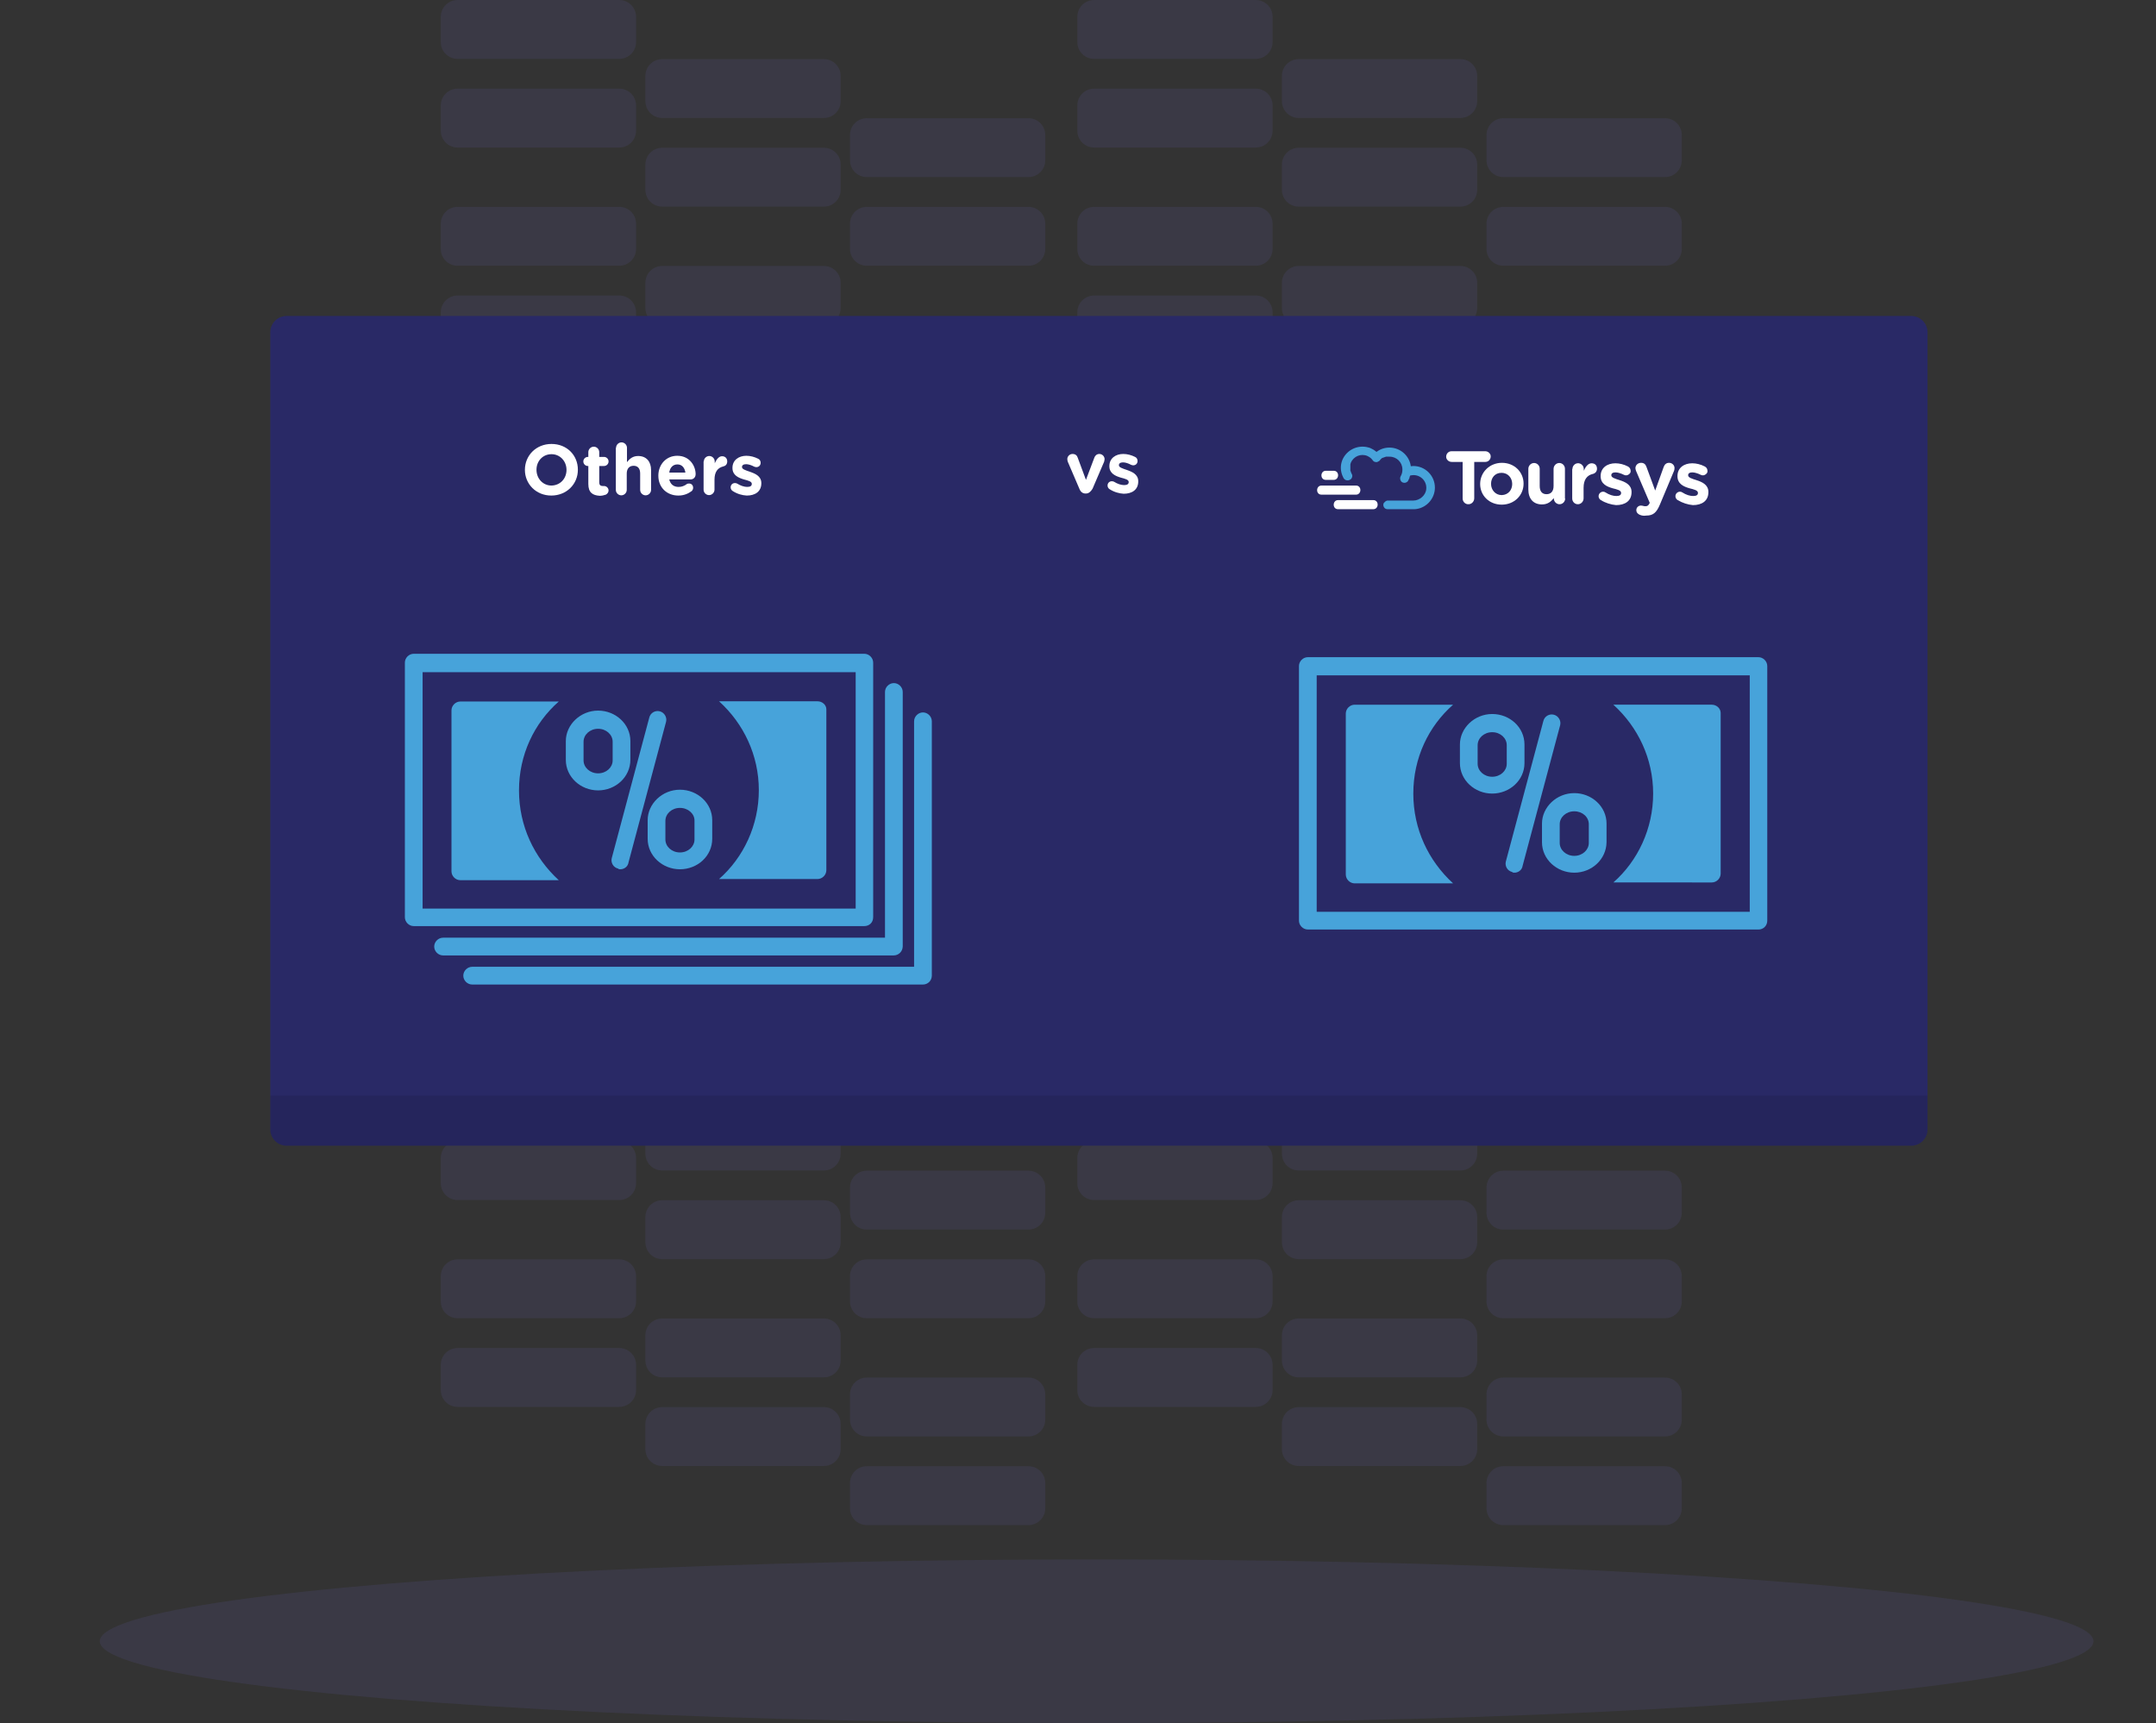 <?xml version="1.0" encoding="utf-8"?>
<!-- Generator: Adobe Illustrator 23.0.1, SVG Export Plug-In . SVG Version: 6.00 Build 0)  -->
<svg version="1.1" id="b6c6e6a1-7972-47e7-be8d-743e88a832d8"
	 xmlns="http://www.w3.org/2000/svg" xmlns:xlink="http://www.w3.org/1999/xlink" x="0px" y="0px" viewBox="0 0 948.4 758"
	 style="enable-background:new 0 0 948.4 758;" xml:space="preserve">
<rect x="0" y="0" width="948.4" height="758" fill="#333333" stroke="none"/>
<style type="text/css">
	.st0{opacity:0.1;fill:#7971EA;enable-background:new    ;}
	.st1{fill:#292966;}
	.st2{opacity:0.1;enable-background:new    ;}
	.st3{fill:#47A3DA;}
	.st4{fill:#FFFFFF;}
</style>
<title>teaching</title>
<path class="st0" d="M201.3,130h71.1c4.1,0,7.4,3.3,7.4,7.4v11.1c0,4.1-3.3,7.4-7.4,7.4h-71.1c-4.1,0-7.4-3.3-7.4-7.4v-11.1
	C193.9,133.3,197.2,130,201.3,130z"/>
<path class="st0" d="M291.3,156h71.1c4.1,0,7.4,3.3,7.4,7.4v11.1c0,4.1-3.3,7.4-7.4,7.4h-71.1c-4.1,0-7.4-3.3-7.4-7.4v-11.1
	C283.9,159.3,287.2,156,291.3,156z"/>
<path class="st0" d="M381.3,182h71.1c4.1,0,7.4,3.3,7.4,7.4v11.1c0,4.1-3.3,7.4-7.4,7.4h-71.1c-4.1,0-7.4-3.3-7.4-7.4v-11.1
	C373.9,185.3,377.2,182,381.3,182z"/>
<path class="st0" d="M201.3,91h71.1c4.1,0,7.4,3.3,7.4,7.4v11.1c0,4.1-3.3,7.4-7.4,7.4h-71.1c-4.1,0-7.4-3.3-7.4-7.4V98.4
	C193.9,94.3,197.2,91,201.3,91z"/>
<path class="st0" d="M291.3,117h71.1c4.1,0,7.4,3.3,7.4,7.4v11.1c0,4.1-3.3,7.4-7.4,7.4h-71.1c-4.1,0-7.4-3.3-7.4-7.4v-11.1
	C283.9,120.3,287.2,117,291.3,117z"/>
<path class="st0" d="M381.3,143h71.1c4.1,0,7.4,3.3,7.4,7.4v11.1c0,4.1-3.3,7.4-7.4,7.4h-71.1c-4.1,0-7.4-3.3-7.4-7.4v-11.1
	C373.9,146.3,377.2,143,381.3,143z"/>
<path class="st0" d="M481.3,130h71.1c4.1,0,7.4,3.3,7.4,7.4v11.1c0,4.1-3.3,7.4-7.4,7.4h-71.1c-4.1,0-7.4-3.3-7.4-7.4v-11.1
	C473.9,133.3,477.2,130,481.3,130z"/>
<path class="st0" d="M571.3,156h71.1c4.1,0,7.4,3.3,7.4,7.4v11.1c0,4.1-3.3,7.4-7.4,7.4h-71.1c-4.1,0-7.4-3.3-7.4-7.4v-11.1
	C563.9,159.3,567.2,156,571.3,156z"/>
<path class="st0" d="M661.3,182h71.1c4.1,0,7.4,3.3,7.4,7.4v11.1c0,4.1-3.3,7.4-7.4,7.4h-71.1c-4.1,0-7.4-3.3-7.4-7.4v-11.1
	C653.9,185.3,657.2,182,661.3,182z"/>
<path class="st0" d="M481.3,91h71.1c4.1,0,7.4,3.3,7.4,7.4v11.1c0,4.1-3.3,7.4-7.4,7.4h-71.1c-4.1,0-7.4-3.3-7.4-7.4V98.4
	C473.9,94.3,477.2,91,481.3,91z"/>
<path class="st0" d="M571.3,117h71.1c4.1,0,7.4,3.3,7.4,7.4v11.1c0,4.1-3.3,7.4-7.4,7.4h-71.1c-4.1,0-7.4-3.3-7.4-7.4v-11.1
	C563.9,120.3,567.2,117,571.3,117z"/>
<path class="st0" d="M661.3,143h71.1c4.1,0,7.4,3.3,7.4,7.4v11.1c0,4.1-3.3,7.4-7.4,7.4h-71.1c-4.1,0-7.4-3.3-7.4-7.4v-11.1
	C653.9,146.3,657.2,143,661.3,143z"/>
<path class="st0" d="M201.3,39h71.1c4.1,0,7.4,3.3,7.4,7.4v11.1c0,4.1-3.3,7.4-7.4,7.4h-71.1c-4.1,0-7.4-3.3-7.4-7.4V46.4
	C193.9,42.3,197.2,39,201.3,39z"/>
<path class="st0" d="M291.3,65h71.1c4.1,0,7.4,3.3,7.4,7.4v11.1c0,4.1-3.3,7.4-7.4,7.4h-71.1c-4.1,0-7.4-3.3-7.4-7.4V72.4
	C283.9,68.3,287.2,65,291.3,65z"/>
<path class="st0" d="M381.3,91h71.1c4.1,0,7.4,3.3,7.4,7.4v11.1c0,4.1-3.3,7.4-7.4,7.4h-71.1c-4.1,0-7.4-3.3-7.4-7.4V98.4
	C373.9,94.3,377.2,91,381.3,91z"/>
<path class="st0" d="M201.3,0h71.1c4.1,0,7.4,3.3,7.4,7.4v11.1c0,4.1-3.3,7.4-7.4,7.4h-71.1c-4.1,0-7.4-3.3-7.4-7.4V7.4
	C193.9,3.3,197.2,0,201.3,0z"/>
<path class="st0" d="M291.3,26h71.1c4.1,0,7.4,3.3,7.4,7.4v11.1c0,4.1-3.3,7.4-7.4,7.4h-71.1c-4.1,0-7.4-3.3-7.4-7.4V33.4
	C283.9,29.3,287.2,26,291.3,26z"/>
<path class="st0" d="M381.3,52h71.1c4.1,0,7.4,3.3,7.4,7.4v11.1c0,4.1-3.3,7.4-7.4,7.4h-71.1c-4.1,0-7.4-3.3-7.4-7.4V59.4
	C373.9,55.3,377.2,52,381.3,52z"/>
<path class="st0" d="M481.3,39h71.1c4.1,0,7.4,3.3,7.4,7.4v11.1c0,4.1-3.3,7.4-7.4,7.4h-71.1c-4.1,0-7.4-3.3-7.4-7.4V46.4
	C473.9,42.3,477.2,39,481.3,39z"/>
<path class="st0" d="M571.3,65h71.1c4.1,0,7.4,3.3,7.4,7.4v11.1c0,4.1-3.3,7.4-7.4,7.4h-71.1c-4.1,0-7.4-3.3-7.4-7.4V72.4
	C563.9,68.3,567.2,65,571.3,65z"/>
<path class="st0" d="M661.3,91h71.1c4.1,0,7.4,3.3,7.4,7.4v11.1c0,4.1-3.3,7.4-7.4,7.4h-71.1c-4.1,0-7.4-3.3-7.4-7.4V98.4
	C653.9,94.3,657.2,91,661.3,91z"/>
<path class="st0" d="M481.3,0h71.1c4.1,0,7.4,3.3,7.4,7.4v11.1c0,4.1-3.3,7.4-7.4,7.4h-71.1c-4.1,0-7.4-3.3-7.4-7.4V7.4
	C473.9,3.3,477.2,0,481.3,0z"/>
<path class="st0" d="M571.3,26h71.1c4.1,0,7.4,3.3,7.4,7.4v11.1c0,4.1-3.3,7.4-7.4,7.4h-71.1c-4.1,0-7.4-3.3-7.4-7.4V33.4
	C563.9,29.3,567.2,26,571.3,26z"/>
<path class="st0" d="M661.3,52h71.1c4.1,0,7.4,3.3,7.4,7.4v11.1c0,4.1-3.3,7.4-7.4,7.4h-71.1c-4.1,0-7.4-3.3-7.4-7.4V59.4
	C653.9,55.3,657.2,52,661.3,52z"/>
<path class="st0" d="M201.3,593h71.1c4.1,0,7.4,3.3,7.4,7.4v11.1c0,4.1-3.3,7.4-7.4,7.4h-71.1c-4.1,0-7.4-3.3-7.4-7.4v-11.1
	C193.9,596.3,197.2,593,201.3,593z"/>
<path class="st0" d="M291.3,619h71.1c4.1,0,7.4,3.3,7.4,7.4v11.1c0,4.1-3.3,7.4-7.4,7.4h-71.1c-4.1,0-7.4-3.3-7.4-7.4v-11.1
	C283.9,622.3,287.2,619,291.3,619z"/>
<path class="st0" d="M381.3,645h71.1c4.1,0,7.4,3.3,7.4,7.4v11.1c0,4.1-3.3,7.4-7.4,7.4h-71.1c-4.1,0-7.4-3.3-7.4-7.4v-11.1
	C373.9,648.3,377.2,645,381.3,645z"/>
<path class="st0" d="M201.3,554h71.1c4.1,0,7.4,3.3,7.4,7.4v11.1c0,4.1-3.3,7.4-7.4,7.4h-71.1c-4.1,0-7.4-3.3-7.4-7.4v-11.1
	C193.9,557.3,197.2,554,201.3,554z"/>
<path class="st0" d="M291.3,580h71.1c4.1,0,7.4,3.3,7.4,7.4v11.1c0,4.1-3.3,7.4-7.4,7.4h-71.1c-4.1,0-7.4-3.3-7.4-7.4v-11.1
	C283.9,583.3,287.2,580,291.3,580z"/>
<path class="st0" d="M381.3,606h71.1c4.1,0,7.4,3.3,7.4,7.4v11.1c0,4.1-3.3,7.4-7.4,7.4h-71.1c-4.1,0-7.4-3.3-7.4-7.4v-11.1
	C373.9,609.3,377.2,606,381.3,606z"/>
<path class="st0" d="M481.3,593h71.1c4.1,0,7.4,3.3,7.4,7.4v11.1c0,4.1-3.3,7.4-7.4,7.4h-71.1c-4.1,0-7.4-3.3-7.4-7.4v-11.1
	C473.9,596.3,477.2,593,481.3,593z"/>
<path class="st0" d="M571.3,619h71.1c4.1,0,7.4,3.3,7.4,7.4v11.1c0,4.1-3.3,7.4-7.4,7.4h-71.1c-4.1,0-7.4-3.3-7.4-7.4v-11.1
	C563.9,622.3,567.2,619,571.3,619z"/>
<path class="st0" d="M661.3,645h71.1c4.1,0,7.4,3.3,7.4,7.4v11.1c0,4.1-3.3,7.4-7.4,7.4h-71.1c-4.1,0-7.4-3.3-7.4-7.4v-11.1
	C653.9,648.3,657.2,645,661.3,645z"/>
<path class="st0" d="M481.3,554h71.1c4.1,0,7.4,3.3,7.4,7.4v11.1c0,4.1-3.3,7.4-7.4,7.4h-71.1c-4.1,0-7.4-3.3-7.4-7.4v-11.1
	C473.9,557.3,477.2,554,481.3,554z"/>
<path class="st0" d="M571.3,580h71.1c4.1,0,7.4,3.3,7.4,7.4v11.1c0,4.1-3.3,7.4-7.4,7.4h-71.1c-4.1,0-7.4-3.3-7.4-7.4v-11.1
	C563.9,583.3,567.2,580,571.3,580z"/>
<path class="st0" d="M661.3,606h71.1c4.1,0,7.4,3.3,7.4,7.4v11.1c0,4.1-3.3,7.4-7.4,7.4h-71.1c-4.1,0-7.4-3.3-7.4-7.4v-11.1
	C653.9,609.3,657.2,606,661.3,606z"/>
<path class="st0" d="M201.3,502h71.1c4.1,0,7.4,3.3,7.4,7.4v11.1c0,4.1-3.3,7.4-7.4,7.4h-71.1c-4.1,0-7.4-3.3-7.4-7.4v-11.1
	C193.9,505.3,197.2,502,201.3,502z"/>
<path class="st0" d="M291.3,528h71.1c4.1,0,7.4,3.3,7.4,7.4v11.1c0,4.1-3.3,7.4-7.4,7.4h-71.1c-4.1,0-7.4-3.3-7.4-7.4v-11.1
	C283.9,531.3,287.2,528,291.3,528z"/>
<path class="st0" d="M381.3,554h71.1c4.1,0,7.4,3.3,7.4,7.4v11.1c0,4.1-3.3,7.4-7.4,7.4h-71.1c-4.1,0-7.4-3.3-7.4-7.4v-11.1
	C373.9,557.3,377.2,554,381.3,554z"/>
<path class="st0" d="M201.3,463h71.1c4.1,0,7.4,3.3,7.4,7.4v11.1c0,4.1-3.3,7.4-7.4,7.4h-71.1c-4.1,0-7.4-3.3-7.4-7.4v-11.1
	C193.9,466.3,197.2,463,201.3,463z"/>
<path class="st0" d="M291.3,489h71.1c4.1,0,7.4,3.3,7.4,7.4v11.1c0,4.1-3.3,7.4-7.4,7.4h-71.1c-4.1,0-7.4-3.3-7.4-7.4v-11.1
	C283.9,492.3,287.2,489,291.3,489z"/>
<path class="st0" d="M381.3,515h71.1c4.1,0,7.4,3.3,7.4,7.4v11.1c0,4.1-3.3,7.4-7.4,7.4h-71.1c-4.1,0-7.4-3.3-7.4-7.4v-11.1
	C373.9,518.3,377.2,515,381.3,515z"/>
<path class="st0" d="M481.3,502h71.1c4.1,0,7.4,3.3,7.4,7.4v11.1c0,4.1-3.3,7.4-7.4,7.4h-71.1c-4.1,0-7.4-3.3-7.4-7.4v-11.1
	C473.9,505.3,477.2,502,481.3,502z"/>
<path class="st0" d="M571.3,528h71.1c4.1,0,7.4,3.3,7.4,7.4v11.1c0,4.1-3.3,7.4-7.4,7.4h-71.1c-4.1,0-7.4-3.3-7.4-7.4v-11.1
	C563.9,531.3,567.2,528,571.3,528z"/>
<path class="st0" d="M661.3,554h71.1c4.1,0,7.4,3.3,7.4,7.4v11.1c0,4.1-3.3,7.4-7.4,7.4h-71.1c-4.1,0-7.4-3.3-7.4-7.4v-11.1
	C653.9,557.3,657.2,554,661.3,554z"/>
<path class="st0" d="M481.3,463h71.1c4.1,0,7.4,3.3,7.4,7.4v11.1c0,4.1-3.3,7.4-7.4,7.4h-71.1c-4.1,0-7.4-3.3-7.4-7.4v-11.1
	C473.9,466.3,477.2,463,481.3,463z"/>
<path class="st0" d="M571.3,489h71.1c4.1,0,7.4,3.3,7.4,7.4v11.1c0,4.1-3.3,7.4-7.4,7.4h-71.1c-4.1,0-7.4-3.3-7.4-7.4v-11.1
	C563.9,492.3,567.2,489,571.3,489z"/>
<path class="st0" d="M661.3,515h71.1c4.1,0,7.4,3.3,7.4,7.4v11.1c0,4.1-3.3,7.4-7.4,7.4h-71.1c-4.1,0-7.4-3.3-7.4-7.4v-11.1
	C653.9,518.3,657.2,515,661.3,515z"/>
<ellipse class="st0" cx="482.4" cy="722" rx="438.5" ry="36"/>
<path class="st1" d="M126.1,139h714.6c4,0,7.2,3.2,7.2,7.2v350.6c0,4-3.2,7.2-7.2,7.2H126.1c-4,0-7.2-3.2-7.2-7.2V146.2
	C118.9,142.2,122.1,139,126.1,139z"/>
<path class="st2" d="M118.9,482h729l0,0v14.8c0,4-3.2,7.2-7.2,7.2l0,0H126.1c-4,0-7.2-3.2-7.2-7.2V482L118.9,482z"/>
<g>
	<path class="st3" d="M666.2,383.9c-0.3,0-0.8,0-1-0.3c-2.1-0.5-3.3-2.6-2.8-4.6l16.5-61.8c0.5-2.1,2.6-3.3,4.6-2.8s3.3,2.6,2.8,4.6
		l-16.5,61.8C669.5,382.9,667.7,383.9,666.2,383.9z"/>
	<path class="st3" d="M692.5,383.9c-7.7,0-14.2-5.9-14.2-13.4v-8.2c0-7.2,6.4-13.4,14.2-13.4c7.7,0,14.2,5.9,14.2,13.4v8.2
		C706.6,378,700.2,383.9,692.5,383.9z M692.5,356.9c-3.6,0-6.4,2.6-6.4,5.7v8.2c0,3.1,2.8,5.7,6.4,5.7c3.6,0,6.4-2.6,6.4-5.7v-8.2
		C698.9,359.4,696.1,356.9,692.5,356.9z"/>
	<path class="st3" d="M656.4,349.1c-7.7,0-14.2-5.9-14.2-13.4v-8.2c0-7.2,6.4-13.4,14.2-13.4s14.2,5.9,14.2,13.4v8.2
		C670.6,343.2,664.1,349.1,656.4,349.1z M656.4,322.1c-3.6,0-6.4,2.6-6.4,5.7v8.2c0,3.1,2.8,5.7,6.4,5.7s6.4-2.6,6.4-5.7v-8.2
		C662.8,324.7,660,322.1,656.4,322.1z"/>
	<path class="st3" d="M773.6,408.9H575.3c-2.1,0-3.9-1.8-3.9-3.9V293c0-2.1,1.8-3.9,3.9-3.9h198.2c2.1,0,3.9,1.8,3.9,3.9v112
		C777.4,407.3,775.6,408.9,773.6,408.9z M579.2,401.1h190.5v-104H579.2V401.1z"/>
	<g>
		<path class="st3" d="M621.7,349.1c0-15.7,6.7-29.6,17.5-39.1h-43.3c-2.1,0-3.9,1.8-3.9,3.9v70.8c0,2.1,1.8,3.9,3.9,3.9h43.3
			C628.4,378.7,621.7,364.8,621.7,349.1z"/>
		<path class="st3" d="M753,310h-43.3c10.8,9.8,17.5,23.7,17.5,39.1s-6.7,29.6-17.5,39.1H753c2.1,0,3.9-1.8,3.9-3.9v-70.8
			C756.8,311.5,755,310,753,310z"/>
	</g>
</g>
<g>
	<path class="st3" d="M272.9,382.4c-0.3,0-0.8,0-1-0.3c-2.1-0.5-3.3-2.6-2.8-4.6l16.5-61.8c0.5-2.1,2.6-3.3,4.6-2.8s3.3,2.6,2.8,4.6
		l-16.5,61.8C276.2,381.4,274.4,382.4,272.9,382.4z"/>
	<path class="st3" d="M299.1,382.4c-7.7,0-14.2-5.9-14.2-13.4v-8.2c0-7.2,6.4-13.4,14.2-13.4c7.7,0,14.2,5.9,14.2,13.4v8.2
		C313.3,376.5,306.9,382.4,299.1,382.4z M299.1,355.4c-3.6,0-6.4,2.6-6.4,5.7v8.2c0,3.1,2.8,5.7,6.4,5.7s6.4-2.6,6.4-5.7v-8.2
		C305.6,358,302.7,355.4,299.1,355.4z"/>
	<path class="st3" d="M263.1,347.7c-7.7,0-14.2-5.9-14.2-13.4V326c0-7.2,6.4-13.4,14.2-13.4c7.7,0,14.2,5.9,14.2,13.4v8.2
		C277.3,341.8,270.8,347.7,263.1,347.7z M263.1,320.6c-3.6,0-6.4,2.6-6.4,5.7v8.2c0,3.1,2.8,5.7,6.4,5.7c3.6,0,6.4-2.6,6.4-5.7v-8.2
		C269.5,323.2,266.7,320.6,263.1,320.6z"/>
	<path class="st3" d="M406,433.1H207.7c-2.1,0-3.9-1.8-3.9-3.9c0-2.1,1.8-3.9,3.9-3.9h194.4V317.3c0-2.1,1.8-3.9,3.9-3.9
		s3.9,1.8,3.9,3.9v112C409.8,431.6,408,433.1,406,433.1z"/>
	<path class="st3" d="M393.1,420.3H194.9c-2.1,0-3.9-1.8-3.9-3.9c0-2.1,1.8-3.9,3.9-3.9h194.4V304.4c0-2.1,1.8-3.9,3.9-3.9
		s3.9,1.8,3.9,3.9v112C397,418.7,395.2,420.3,393.1,420.3z"/>
	<path class="st3" d="M380.2,407.4H182c-2.1,0-3.9-1.8-3.9-3.9v-112c0-2.1,1.8-3.9,3.9-3.9h198.2c2.1,0,3.9,1.8,3.9,3.9v112
		C384.1,405.9,382.3,407.4,380.2,407.4z M185.9,399.7h190.5v-104H185.9V399.7z"/>
	<g>
		<path class="st3" d="M228.3,347.7c0-15.7,6.7-29.6,17.5-39.1h-43.3c-2.1,0-3.9,1.8-3.9,3.9v70.8c0,2.1,1.8,3.9,3.9,3.9h43.3
			C235,377.3,228.3,363.4,228.3,347.7z"/>
		<path class="st3" d="M359.6,308.5h-43.3c10.8,9.8,17.5,23.7,17.5,39.1s-6.7,29.6-17.5,39.1h43.3c2.1,0,3.9-1.8,3.9-3.9v-70.8
			C363.5,310.1,361.7,308.5,359.6,308.5z"/>
	</g>
</g>
<g>
	<g>
		<path class="st4" d="M643.4,203.2h-4.8c-1.1,0-2.1-0.7-2.4-1.8c-0.3-1.5,0.8-2.9,2.3-2.9h14.8c1.1,0,2.1,0.7,2.4,1.8
			c0.3,1.5-0.8,2.9-2.3,2.9h-4.9v16c0,1.3-1,2.5-2.3,2.6c-1.5,0.2-2.8-1-2.8-2.5V203.2z"/>
		<path class="st4" d="M651.1,212.9L651.1,212.9c0-5.1,4.1-9.3,9.6-9.3c5.5,0,9.5,4.1,9.5,9.1v0.1c0,5.1-4.1,9.2-9.6,9.2
			C655.1,222,651.1,218,651.1,212.9z M665.2,212.9L665.2,212.9c0-2.7-1.9-4.9-4.7-4.9c-2.9,0-4.6,2.2-4.6,4.8v0.1
			c0,2.6,1.9,4.9,4.7,4.9C663.5,217.7,665.2,215.5,665.2,212.9z"/>
		<path class="st4" d="M688.5,219.3c0,1.5-1.3,2.7-2.8,2.5c-1.3-0.2-2.2-1.3-2.2-2.6v-0.1c-1.2,1.5-2.6,2.8-5.2,2.8
			c-3.8,0-6-2.5-6-6.6v-9c0-1.3,0.9-2.4,2.2-2.6c1.5-0.2,2.8,1,2.8,2.5v7.6c0,2.4,1.1,3.6,3,3.6c1.9,0,3.1-1.2,3.1-3.6v-7.5
			c0-1.3,0.9-2.4,2.2-2.6c1.5-0.2,2.8,1,2.8,2.5V219.3z"/>
		<path class="st4" d="M691.7,206.3c0-1.5,1.3-2.7,2.8-2.5c1.3,0.2,2.2,1.3,2.2,2.6v0.7c0.7-1.7,1.9-3.3,3.4-3.3
			c1.6,0,2.4,1,2.4,2.4c0,1.3-0.9,2.1-1.9,2.3c-2.5,0.6-4,2.5-4,6.1v4.6c0,1.3-0.9,2.4-2.2,2.6c-1.5,0.2-2.8-1-2.8-2.5V206.3z"/>
		<path class="st4" d="M704.2,220c-0.5-0.3-1-0.9-1-1.7c0-1.1,0.9-2,2-2c0.4,0,0.7,0.1,1,0.3c1.7,1.1,3.4,1.6,4.8,1.6
			c1.5,0,2.1-0.5,2.1-1.3v-0.1c0-1.1-1.7-1.5-3.7-2c-2.5-0.7-5.3-1.9-5.3-5.3v-0.1c0-3.6,2.9-5.6,6.5-5.6c1.8,0,3.8,0.5,5.5,1.4
			c0.8,0.4,1.3,1.2,1.2,2.3c-0.1,0.8-1,1.5-1.8,1.6c-0.5,0-0.7,0-1.1-0.2c-1.4-0.7-2.8-1.1-3.8-1.1c-1.2,0-1.8,0.5-1.8,1.2v0.1
			c0,1,1.7,1.5,3.6,2.1c2.5,0.8,5.3,2,5.3,5.2v0.1c0,3.9-2.9,5.7-6.8,5.7C708.7,222,706.3,221.3,704.2,220z"/>
		<path class="st4" d="M721.4,226.5c-0.7-0.3-1.6-0.9-1.6-2.1s1-2,2-2c0.4,0,0.6,0.1,0.8,0.1c0.4,0.1,0.7,0.2,1.1,0.2
			c0.9,0,1.3-0.2,1.8-1.1l0.2-0.4l-6-14c-0.1-0.3-0.3-0.8-0.3-1.2c0-1.4,1.1-2.4,2.5-2.4c1.3,0,2,0.7,2.4,1.9l3.8,10.3l3.7-10.3
			c0.4-1.1,1.1-1.9,2.4-1.9c1.3,0,2.4,1,2.4,2.3c0,0.4-0.1,1-0.2,1.2l-6.2,14.8c-1.5,3.6-3,4.9-6,4.9
			C723,227,722.2,226.8,721.4,226.5z"/>
		<path class="st4" d="M738,220c-0.5-0.3-1-0.9-1-1.7c0-1.1,0.9-2,2-2c0.4,0,0.7,0.1,1,0.3c1.7,1.1,3.4,1.6,4.8,1.6
			c1.5,0,2.1-0.5,2.1-1.3v-0.1c0-1.1-1.7-1.5-3.7-2c-2.5-0.7-5.3-1.9-5.3-5.3v-0.1c0-3.6,2.9-5.6,6.5-5.6c1.8,0,3.8,0.5,5.5,1.4
			c0.8,0.4,1.3,1.2,1.2,2.3c-0.1,0.8-1,1.5-1.8,1.6c-0.5,0-0.7,0-1.1-0.2c-1.4-0.7-2.8-1.1-3.8-1.1c-1.2,0-1.8,0.5-1.8,1.2v0.1
			c0,1,1.7,1.5,3.6,2.1c2.5,0.8,5.3,2,5.3,5.2v0.1c0,3.9-2.9,5.7-6.8,5.7C742.5,222,740.2,221.3,738,220z"/>
	</g>
	<path class="st4" d="M596.5,213.6c2.6,0,2.5,4,0,4h-15.2c-2.6,0-2.5-4,0-4H596.5z"/>
	<path class="st4" d="M586.7,207.1c2.6,0,2.5,4,0,4h-3.5c-2.6,0-2.5-4,0-4H586.7z"/>
	<path class="st4" d="M604.1,220c2.6,0,2.5,4,0,4h-15.5c-2.6,0-2.5-4,0-4H604.1z"/>
	<path class="st3" d="M590.5,202.3c1.9-4.4,6.7-6.7,11.3-5.5c0.4,0.1,0.8,0.2,1.2,0.4c0.9,0.4,1.7,0.9,2.4,1.5c0,0,0.1,0.1,0.1,0.1
		c1.6-1.2,3.5-1.9,5.7-1.9c4.8,0,8.8,3.6,9.4,8.2c0.4,0,0.8-0.1,1.1-0.1c5.3,0,9.5,4.3,9.5,9.5c0,4.7-3.5,8.7-8,9.4
		c-0.5,0.1-1,0.1-1.5,0.1h-11.2h-0.2v0c-0.3,0-0.5-0.1-0.8-0.2c-0.6-0.3-1-1-1-1.7c0-0.3,0.1-0.6,0.2-0.8c0.1-0.1,0.1-0.2,0.2-0.2
		c0.2-0.2,0.3-0.3,0.5-0.5c0.3-0.2,0.6-0.4,1-0.4v0h0.2h3.5l7.6,0c2.8,0,5.5-2.3,5.7-5.1c0.3-3.3-2.3-6.1-5.6-6.1
		c-0.5,0-1,0.1-1.5,0.2c0,0.2-0.1,0.3-0.2,0.5c0,0,0,0.1,0,0.1c0,0.1-0.1,0.2-0.1,0.4c0,0,0,0.1,0,0.1c-0.1,0.1-0.1,0.3-0.2,0.4
		c0,0,0,0,0,0c-0.1,0.1-0.1,0.3-0.2,0.4c0,0,0,0,0,0c-0.1,0.2-0.2,0.4-0.3,0.6c0,0,0,0,0,0c-0.4,0.4-0.9,0.7-1.5,0.7
		c-0.3,0-0.6-0.1-0.9-0.2c-0.6-0.3-1-1-1-1.8c0-0.3,0.1-0.6,0.2-0.8c0.1-0.1,0.1-0.3,0.2-0.4c0.4-0.8,0.6-1.6,0.6-2.6c0,0,0,0,0-0.1
		c0-3.1-2.5-5.6-5.6-5.6c-0.1,0-0.2,0-0.3,0c0,0-0.1,0-0.1,0c-0.1,0-0.1,0-0.2,0c0,0-0.1,0-0.1,0c-0.1,0-0.1,0-0.2,0
		c0,0-0.1,0-0.1,0c-0.1,0-0.1,0-0.2,0c0,0-0.1,0-0.1,0c-0.1,0-0.1,0-0.2,0c0,0-0.1,0-0.1,0c-0.1,0-0.1,0-0.2,0.1c0,0-0.1,0-0.1,0
		c-0.1,0-0.1,0-0.2,0.1c0,0-0.1,0-0.1,0c-0.1,0-0.1,0-0.2,0.1c0,0-0.1,0-0.1,0c-0.1,0-0.1,0.1-0.2,0.1c0,0-0.1,0-0.1,0
		c-0.1,0-0.1,0.1-0.2,0.1c0,0,0,0-0.1,0c-0.1,0-0.1,0.1-0.2,0.1c0,0,0,0,0,0c-0.1,0-0.1,0.1-0.2,0.1c0,0,0,0,0,0
		c-0.2,0.2-0.4,0.4-0.6,0.6c-0.1,0.2-0.3,0.4-0.5,0.6c-0.1,0-0.1,0.1-0.2,0.1c-0.3,0.2-0.7,0.4-1.1,0.4c-0.3,0-0.6-0.1-0.9-0.2
		c-0.3-0.2-0.6-0.4-0.8-0.8c0,0-0.1-0.1-0.1-0.1c-0.5-0.7-1.3-1.2-2.1-1.6c0,0,0,0,0,0c-2.8-1.2-6.1,0.1-7.3,3
		c0,0.1-0.1,0.2-0.1,0.3c0,0,0,0.1,0,0.1c0,0.1,0,0.1-0.1,0.2c0,0,0,0.1,0,0.1c0,0.1,0,0.1,0,0.2c0,0,0,0.1,0,0.1c0,0.1,0,0.1,0,0.2
		c0,0,0,0.1,0,0.1c0,0.1,0,0.1,0,0.2c0,0,0,0.1,0,0.1c0,0.1,0,0.1,0,0.2c0,0,0,0.1,0,0.1c0,0.1,0,0.1,0,0.2c0,0,0,0.1,0,0.1
		c0,0.1,0,0.1,0,0.2c0,0,0,0.1,0,0.1c0,0.1,0,0.1,0,0.2c0,0,0,0.1,0,0.1c0,0.1,0,0.1,0,0.2c0,0,0,0.1,0,0.1c0,0.1,0,0.1,0,0.2
		c0,0,0,0,0,0.1c0,0.1,0,0.2,0.1,0.2c0,0,0,0,0,0c0.1,0.4,0.2,0.7,0.4,1.1c0.1,0.1,0.1,0.3,0.2,0.4c0.2,0.4,0.2,0.9,0,1.4
		c-0.1,0.3-0.3,0.6-0.6,0.8c-0.6,0.4-1.3,0.6-2.1,0.3c-0.3-0.1-0.5-0.3-0.7-0.5c-0.1-0.1-0.1-0.2-0.2-0.2c-0.1-0.2-0.2-0.4-0.3-0.6
		C589.6,207.5,589.5,204.8,590.5,202.3z"/>
</g>
<g>
	<path class="st4" d="M230.9,206.7L230.9,206.7c0-6.3,4.9-11.4,11.7-11.4c6.8,0,11.6,5,11.6,11.3v0.1c0,6.2-4.9,11.3-11.7,11.3
		C235.8,218,230.9,212.9,230.9,206.7z M249.2,206.7L249.2,206.7c0-3.8-2.8-6.9-6.6-6.9c-3.9,0-6.6,3.1-6.6,6.8v0.1
		c0,3.8,2.8,6.9,6.6,6.9C246.5,213.5,249.2,210.5,249.2,206.7z"/>
	<path class="st4" d="M258.8,212.9v-7.9h-0.2c-1.1,0-2-0.9-2-2c0-1.1,0.9-2,2-2h0.2v-2.1c0-1.3,1.1-2.4,2.4-2.4
		c1.3,0,2.4,1.1,2.4,2.4v2.1h2.1c1.1,0,2,0.9,2,2c0,1.1-0.9,2-2,2h-2.1v7.2c0,1.1,0.5,1.6,1.5,1.6c0.2,0,0.5,0,0.6,0
		c1.1,0,2,0.9,2,2c0,0.8-0.6,1.5-1.2,1.8c-0.9,0.3-1.7,0.5-2.7,0.5C260.7,217.9,258.8,216.7,258.8,212.9z"/>
	<path class="st4" d="M271,197c0-1.3,1.1-2.4,2.4-2.4s2.4,1.1,2.4,2.4v6.3c1.1-1.4,2.5-2.7,4.9-2.7c3.6,0,5.7,2.4,5.7,6.2v8.7
		c0,1.3-1.1,2.4-2.4,2.4c-1.3,0-2.4-1.1-2.4-2.4v-7.2c0-2.3-1.1-3.4-2.9-3.4c-1.8,0-3,1.2-3,3.4v7.2c0,1.3-1.1,2.4-2.4,2.4
		s-2.4-1.1-2.4-2.4V197z"/>
	<path class="st4" d="M298.4,218c-5,0-8.8-3.5-8.8-8.7v-0.1c0-4.8,3.4-8.7,8.3-8.7c5.6,0,8.1,4.6,8.1,8.1c0,1.4-1,2.3-2.2,2.3h-9.4
		c0.5,2.2,2,3.3,4.1,3.3c1.3,0,2.4-0.4,3.4-1.1c0.3-0.3,0.7-0.4,1.2-0.4c1.1,0,1.8,0.8,1.8,1.9c0,0.6-0.3,1.1-0.6,1.4
		C302.7,217.2,300.8,218,298.4,218z M301.5,207.9c-0.3-2.1-1.5-3.6-3.5-3.6c-2,0-3.3,1.4-3.6,3.6H301.5z"/>
	<path class="st4" d="M309.6,203c0-1.3,1.1-2.4,2.4-2.4s2.4,1.1,2.4,2.4v0.8c0.7-1.6,1.8-3.1,3.2-3.1c1.5,0,2.3,1,2.3,2.3
		c0,1.3-0.8,2-1.8,2.2c-2.4,0.6-3.8,2.4-3.8,5.8v4.4c0,1.3-1.1,2.4-2.4,2.4s-2.4-1.1-2.4-2.4V203z"/>
	<path class="st4" d="M322.3,216c-0.5-0.3-0.9-0.9-0.9-1.6c0-1.1,0.8-1.9,1.9-1.9c0.3,0,0.7,0.1,0.9,0.2c1.6,1,3.2,1.5,4.5,1.5
		c1.4,0,2-0.5,2-1.3v-0.1c0-1-1.6-1.4-3.5-1.9c-2.3-0.7-5-1.8-5-5v-0.1c0-3.4,2.8-5.3,6.1-5.3c1.8,0,3.6,0.5,5.2,1.3
		c0.7,0.3,1.1,1,1.1,1.8c0,1.1-0.8,1.9-1.9,1.9c-0.3,0-0.6-0.1-0.9-0.2c-1.3-0.7-2.6-1.1-3.6-1.1c-1.2,0-1.8,0.5-1.8,1.2v0.1
		c0,0.9,1.6,1.4,3.4,2c2.3,0.8,5.1,1.9,5.1,5v0.1c0,3.7-2.8,5.4-6.4,5.4C326.5,217.9,324.3,217.3,322.3,216z"/>
</g>
<g>
	<path class="st4" d="M477.7,217.1h-0.2c-1.3,0-2.2-0.8-2.7-2.1l-5.1-11.9c-0.1-0.3-0.2-0.7-0.2-1.2c0-1.1,1-2.2,2.3-2.2
		c1.3,0,2,0.7,2.3,1.7l3.6,9.7l3.7-9.8c0.3-0.8,1-1.6,2.2-1.6s2.3,1,2.3,2.3c0,0.4-0.2,0.9-0.2,1.1l-5.1,11.9
		C479.8,216.3,478.9,217.1,477.7,217.1z"/>
	<path class="st4" d="M488.1,215.2c-0.5-0.3-0.9-0.9-0.9-1.6c0-1.1,0.8-1.9,1.9-1.9c0.3,0,0.7,0.1,0.9,0.2c1.6,1,3.2,1.5,4.5,1.5
		c1.4,0,2-0.5,2-1.3v-0.1c0-1-1.6-1.4-3.5-1.9c-2.3-0.7-5-1.8-5-5v-0.1c0-3.4,2.8-5.3,6.1-5.3c1.8,0,3.6,0.5,5.2,1.3
		c0.7,0.3,1.1,1,1.1,1.8c0,1.1-0.8,1.9-1.9,1.9c-0.3,0-0.6-0.1-0.9-0.2c-1.3-0.7-2.6-1.1-3.6-1.1c-1.2,0-1.8,0.5-1.8,1.2v0.1
		c0,0.9,1.6,1.4,3.4,2c2.3,0.8,5.1,1.9,5.1,5v0.1c0,3.7-2.8,5.4-6.4,5.4C492.4,217.1,490.1,216.5,488.1,215.2z"/>
</g>
</svg>
